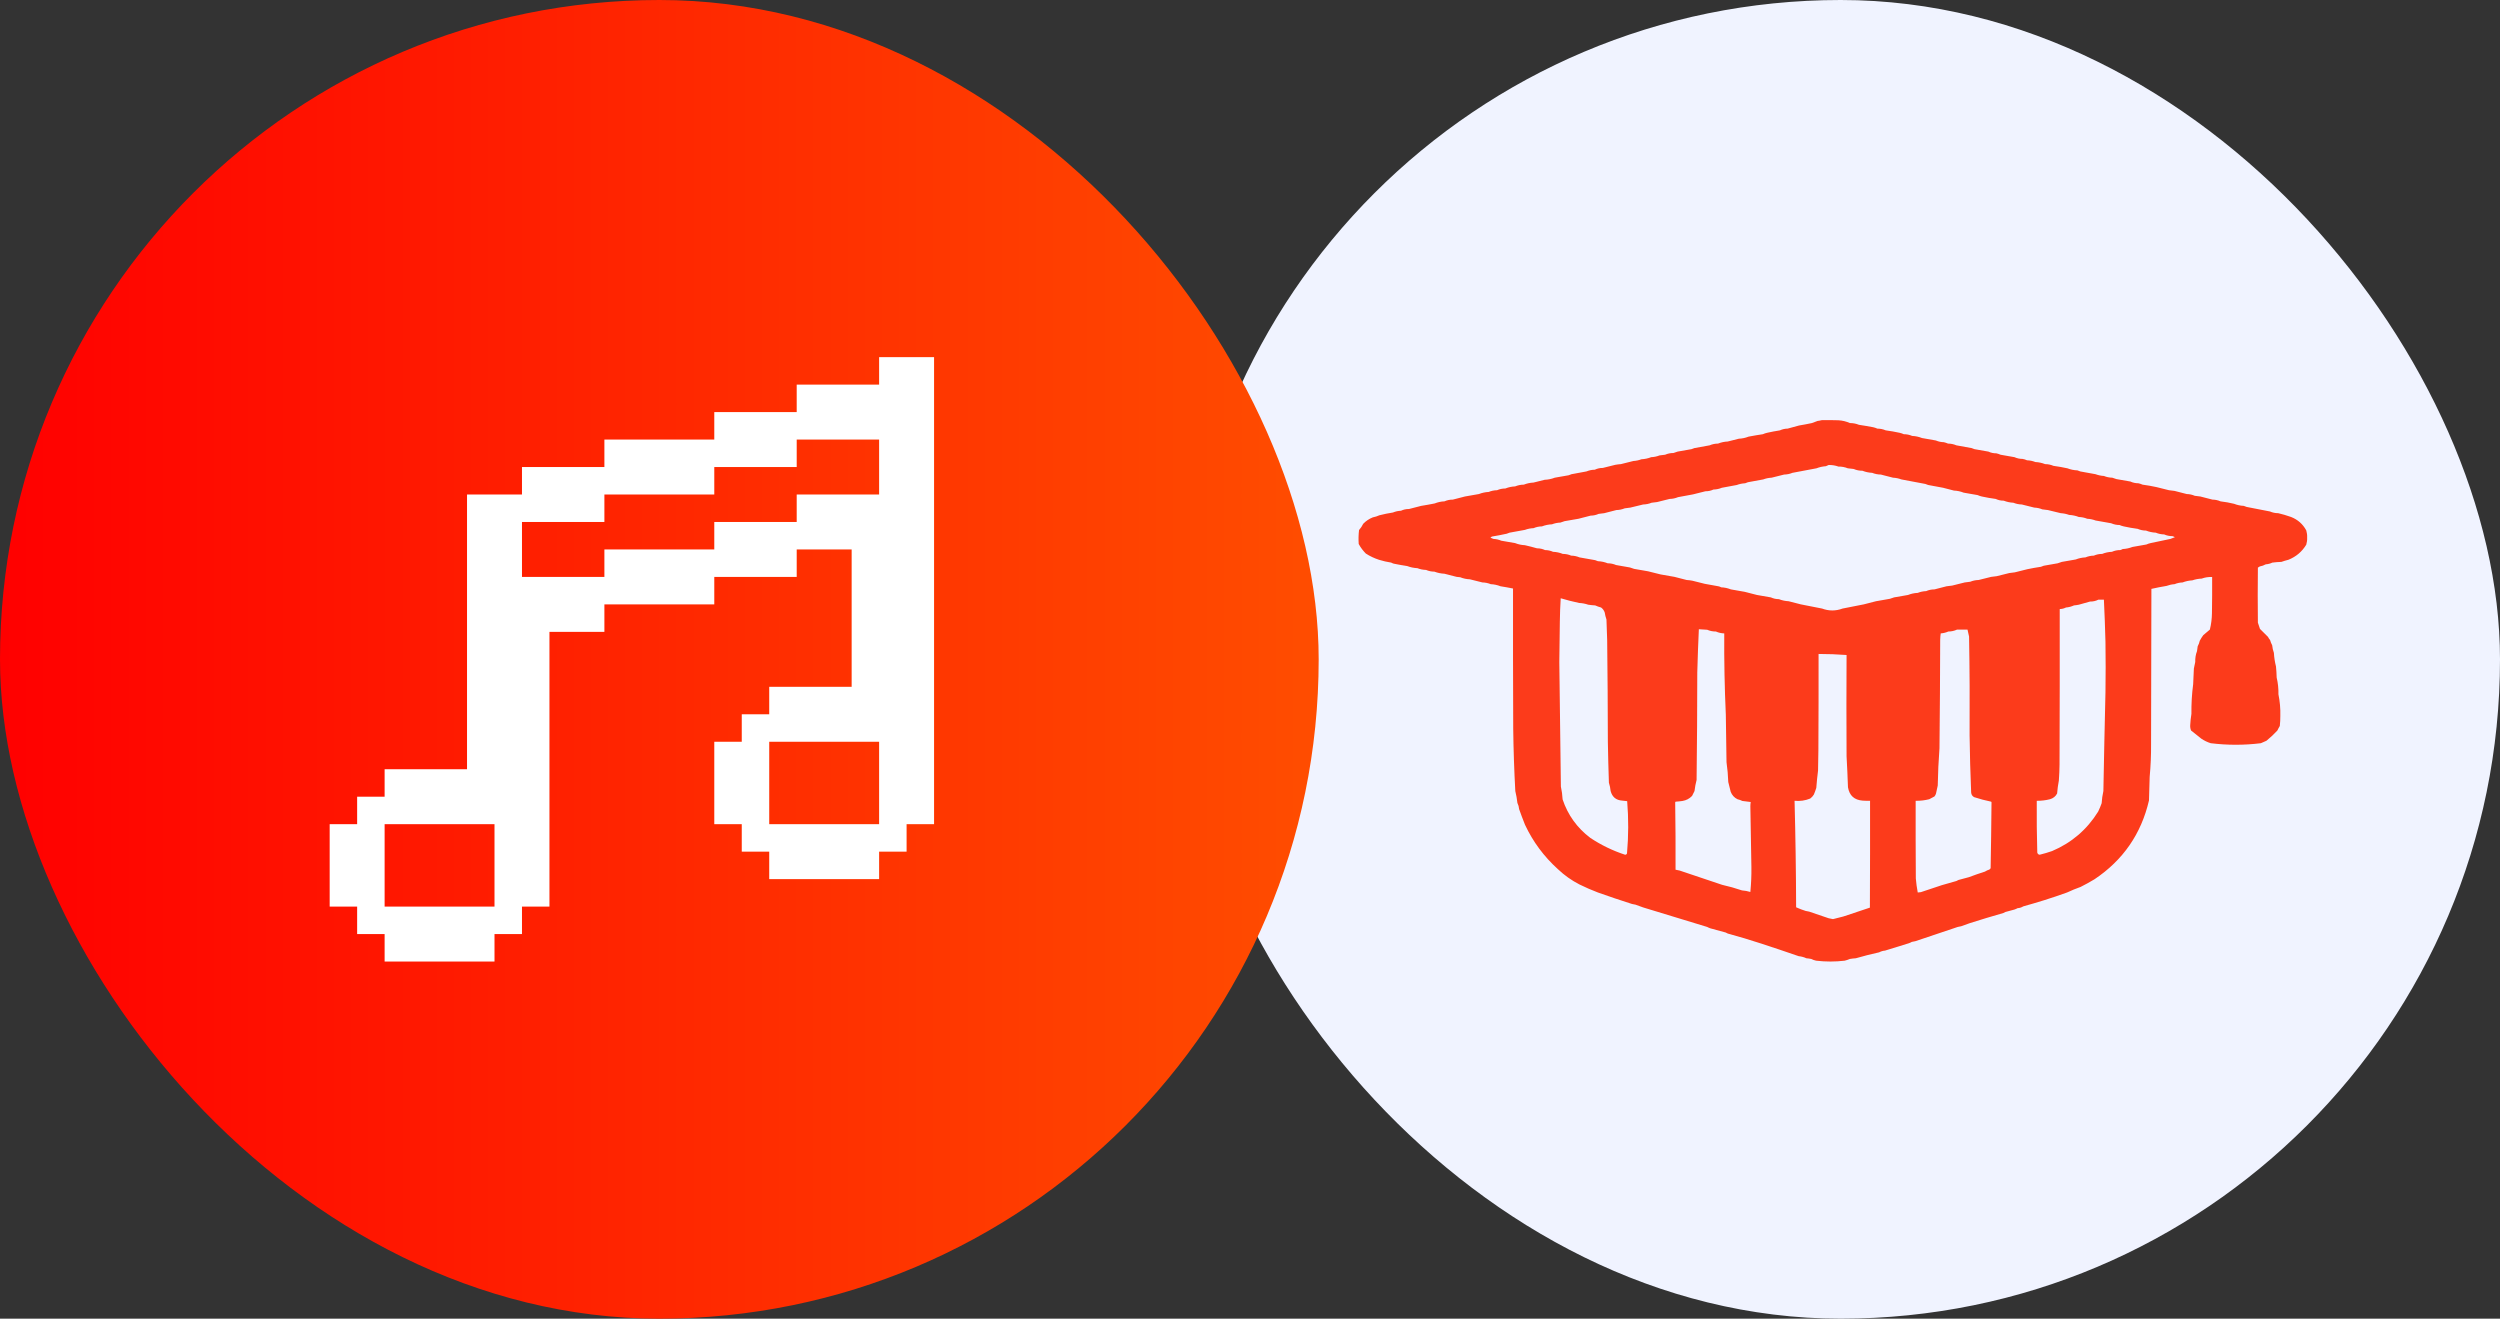 <?xml version="1.0" encoding="UTF-8"?>
<svg xmlns="http://www.w3.org/2000/svg" width="91" height="48" viewBox="0 0 91 48" fill="none">
  <rect x="0" y="0" width="91" height="48" fill="#333333" stroke="none"/>
  <rect x="43" width="48" height="48" rx="24" fill="#F0F3FF"></rect>
  <g clip-path="url(#clip0_1_490)">
    <g clip-path="url(#clip1_1_490)">
      <path opacity="0.893" fill-rule="evenodd" clip-rule="evenodd" d="M66.322 15.292C66.521 15.29 66.719 15.292 66.918 15.298C67.063 15.306 67.203 15.34 67.336 15.399C67.45 15.399 67.559 15.42 67.665 15.463C67.839 15.489 68.012 15.518 68.184 15.551C68.237 15.563 68.287 15.58 68.336 15.602C68.442 15.602 68.543 15.623 68.64 15.665C68.811 15.688 68.98 15.717 69.147 15.754C69.199 15.766 69.25 15.783 69.299 15.805C69.405 15.805 69.506 15.826 69.603 15.868C69.726 15.873 69.844 15.898 69.958 15.944C70.126 15.976 70.294 16.006 70.464 16.033C70.557 16.073 70.654 16.094 70.756 16.096C70.808 16.108 70.859 16.125 70.908 16.147C71.013 16.147 71.115 16.168 71.212 16.21C71.397 16.244 71.583 16.278 71.769 16.311C71.802 16.326 71.835 16.339 71.87 16.349C72.039 16.379 72.208 16.408 72.377 16.438C72.469 16.481 72.566 16.502 72.668 16.501C72.721 16.513 72.771 16.53 72.82 16.552C72.99 16.579 73.159 16.608 73.327 16.641C73.419 16.683 73.516 16.704 73.618 16.704C73.675 16.713 73.73 16.73 73.783 16.755C73.888 16.758 73.99 16.779 74.087 16.818C74.21 16.824 74.328 16.849 74.442 16.894C74.547 16.894 74.649 16.915 74.746 16.957C74.916 16.98 75.085 17.009 75.252 17.046C75.37 17.092 75.493 17.117 75.62 17.122C75.653 17.135 75.687 17.147 75.721 17.16C75.907 17.194 76.093 17.228 76.278 17.261C76.376 17.298 76.477 17.319 76.582 17.325C76.679 17.365 76.781 17.386 76.886 17.388C76.937 17.405 76.987 17.422 77.038 17.439C77.207 17.468 77.376 17.498 77.545 17.527C77.637 17.57 77.734 17.591 77.836 17.591C77.889 17.602 77.939 17.619 77.988 17.641C78.159 17.664 78.328 17.693 78.495 17.73C78.647 17.769 78.799 17.807 78.951 17.844C79.019 17.851 79.086 17.859 79.154 17.869C79.302 17.906 79.449 17.944 79.597 17.983C79.698 17.985 79.796 18.006 79.888 18.047C79.956 18.053 80.024 18.062 80.091 18.072C80.239 18.11 80.386 18.148 80.534 18.186C80.636 18.187 80.733 18.208 80.826 18.249C80.993 18.269 81.158 18.299 81.32 18.338C81.433 18.383 81.552 18.409 81.674 18.414C81.708 18.427 81.742 18.439 81.776 18.452C82.058 18.508 82.341 18.563 82.624 18.617C82.721 18.659 82.822 18.68 82.928 18.68C83.087 18.717 83.243 18.764 83.397 18.819C83.641 18.915 83.824 19.078 83.948 19.307C83.973 19.392 83.984 19.478 83.98 19.567C83.984 19.655 83.973 19.742 83.948 19.826C83.793 20.083 83.575 20.266 83.296 20.377C83.209 20.398 83.125 20.423 83.042 20.453C82.932 20.456 82.822 20.464 82.713 20.479C82.637 20.515 82.557 20.536 82.472 20.542C82.405 20.58 82.333 20.605 82.257 20.618C82.235 20.634 82.212 20.649 82.187 20.662C82.179 21.329 82.179 21.997 82.187 22.664C82.213 22.74 82.238 22.816 82.263 22.892C82.36 22.988 82.457 23.085 82.555 23.183C82.575 23.224 82.6 23.262 82.631 23.297C82.649 23.364 82.674 23.427 82.707 23.487C82.716 23.583 82.737 23.675 82.77 23.766C82.779 23.933 82.805 24.098 82.846 24.26C82.859 24.394 82.867 24.53 82.871 24.665C82.919 24.865 82.94 25.067 82.935 25.273C82.987 25.53 83.011 25.789 83.004 26.052C83.005 26.177 82.999 26.302 82.985 26.426C82.952 26.479 82.923 26.533 82.897 26.59C82.773 26.725 82.64 26.849 82.498 26.964C82.43 26.994 82.362 27.023 82.295 27.053C81.687 27.128 81.079 27.128 80.471 27.053C80.349 27.015 80.235 26.96 80.129 26.888C80.004 26.789 79.88 26.689 79.755 26.59C79.73 26.528 79.719 26.462 79.724 26.394C79.731 26.256 79.746 26.119 79.768 25.982C79.763 25.622 79.784 25.263 79.831 24.906C79.837 24.715 79.845 24.526 79.857 24.336C79.871 24.255 79.888 24.175 79.907 24.095C79.902 23.96 79.923 23.829 79.971 23.702C79.977 23.643 79.985 23.584 79.996 23.525C80.031 23.461 80.057 23.394 80.072 23.322C80.109 23.252 80.152 23.184 80.199 23.12C80.279 23.052 80.359 22.985 80.439 22.917C80.487 22.722 80.512 22.523 80.515 22.322C80.522 21.883 80.524 21.444 80.522 21.004C80.391 20.997 80.264 21.016 80.142 21.061C80.024 21.066 79.91 21.087 79.8 21.125C79.677 21.132 79.559 21.157 79.445 21.201C79.344 21.204 79.247 21.225 79.154 21.264C79.053 21.27 78.956 21.292 78.862 21.327C78.677 21.358 78.493 21.394 78.311 21.435C78.307 23.322 78.303 25.21 78.299 27.097C78.302 27.491 78.285 27.883 78.248 28.275C78.243 28.562 78.235 28.849 78.223 29.136C77.94 30.354 77.279 31.31 76.24 32.005C76.075 32.105 75.906 32.198 75.734 32.284C75.565 32.344 75.4 32.412 75.24 32.487C74.967 32.586 74.692 32.678 74.416 32.765C74.16 32.845 73.902 32.921 73.644 32.993C73.582 33.032 73.514 33.053 73.441 33.057C73.404 33.077 73.366 33.094 73.327 33.107C73.217 33.137 73.107 33.166 72.998 33.196C72.972 33.209 72.947 33.221 72.922 33.234C72.514 33.35 72.109 33.473 71.706 33.601C71.6 33.641 71.495 33.679 71.389 33.715C71.347 33.727 71.305 33.735 71.262 33.741C70.747 33.914 70.232 34.087 69.717 34.26C69.675 34.271 69.633 34.28 69.59 34.285C69.554 34.306 69.516 34.323 69.476 34.336C69.189 34.425 68.902 34.513 68.615 34.602C68.538 34.608 68.467 34.63 68.4 34.665C68.114 34.728 67.831 34.8 67.551 34.881C67.479 34.885 67.407 34.894 67.336 34.906C67.274 34.932 67.211 34.953 67.146 34.969C66.799 35.01 66.453 35.01 66.107 34.969C66.045 34.956 65.986 34.935 65.93 34.906C65.871 34.894 65.812 34.886 65.752 34.881C65.664 34.84 65.571 34.815 65.474 34.805C65.022 34.649 64.571 34.497 64.118 34.349C63.712 34.216 63.302 34.093 62.89 33.981C62.864 33.969 62.839 33.956 62.814 33.943C62.628 33.893 62.442 33.842 62.256 33.791C62.217 33.778 62.179 33.761 62.142 33.741C61.366 33.507 60.59 33.27 59.812 33.031C59.719 32.998 59.626 32.964 59.533 32.93C59.491 32.919 59.449 32.91 59.406 32.905C58.991 32.773 58.577 32.634 58.165 32.487C57.937 32.4 57.713 32.303 57.494 32.195C57.205 32.047 56.943 31.861 56.708 31.638C56.199 31.178 55.8 30.64 55.511 30.023C55.435 29.834 55.364 29.644 55.296 29.453C55.289 29.373 55.268 29.297 55.233 29.225C55.217 29.08 55.192 28.936 55.157 28.794C55.116 28.035 55.09 27.275 55.081 26.514C55.074 24.817 55.072 23.12 55.074 21.422C54.923 21.391 54.771 21.364 54.618 21.34C54.505 21.295 54.386 21.269 54.264 21.264C54.167 21.224 54.065 21.203 53.96 21.201C53.808 21.162 53.656 21.124 53.504 21.087C53.381 21.082 53.262 21.057 53.149 21.011C53.107 21.006 53.065 21.002 53.022 20.998C52.875 20.959 52.727 20.921 52.579 20.884C52.452 20.878 52.33 20.853 52.212 20.808C52.106 20.808 52.004 20.787 51.908 20.745C51.798 20.742 51.692 20.721 51.591 20.681C51.464 20.675 51.342 20.65 51.224 20.605C51.058 20.58 50.894 20.55 50.73 20.517C50.699 20.508 50.669 20.495 50.641 20.479C50.49 20.456 50.343 20.422 50.198 20.377C50.027 20.322 49.867 20.246 49.716 20.149C49.613 20.045 49.526 19.929 49.457 19.801C49.445 19.631 49.449 19.462 49.469 19.294C49.53 19.225 49.581 19.149 49.621 19.066C49.721 18.963 49.837 18.885 49.97 18.832C50.053 18.816 50.133 18.791 50.21 18.756C50.373 18.714 50.538 18.681 50.704 18.655C50.797 18.616 50.894 18.595 50.996 18.591C51.087 18.548 51.185 18.526 51.287 18.528C51.434 18.488 51.582 18.45 51.73 18.414C51.896 18.388 52.06 18.358 52.224 18.325C52.338 18.279 52.456 18.254 52.579 18.249C52.675 18.206 52.777 18.185 52.883 18.186C53.031 18.147 53.178 18.109 53.326 18.072C53.495 18.042 53.664 18.013 53.833 17.983C53.947 17.938 54.065 17.913 54.188 17.907C54.285 17.867 54.386 17.846 54.492 17.844C54.588 17.802 54.69 17.781 54.796 17.781C54.909 17.735 55.027 17.71 55.15 17.705C55.251 17.663 55.357 17.642 55.467 17.641C55.581 17.596 55.699 17.571 55.822 17.565C55.957 17.532 56.092 17.498 56.227 17.464C56.354 17.459 56.476 17.434 56.594 17.388C56.762 17.356 56.931 17.326 57.101 17.299C57.135 17.287 57.169 17.274 57.202 17.261C57.383 17.225 57.565 17.191 57.747 17.16C57.844 17.12 57.945 17.099 58.051 17.097C58.143 17.054 58.24 17.032 58.342 17.033C58.494 16.992 58.646 16.954 58.798 16.919C58.865 16.907 58.933 16.899 59.001 16.894C59.153 16.854 59.305 16.816 59.457 16.78C59.558 16.775 59.655 16.753 59.748 16.717C59.871 16.711 59.989 16.686 60.103 16.641C60.208 16.637 60.31 16.616 60.407 16.577C60.474 16.566 60.542 16.557 60.61 16.552C60.706 16.51 60.808 16.489 60.914 16.489C60.964 16.472 61.015 16.455 61.066 16.438C61.235 16.408 61.403 16.379 61.572 16.349C61.607 16.339 61.641 16.326 61.674 16.311C61.859 16.278 62.045 16.244 62.231 16.21C62.328 16.168 62.429 16.147 62.535 16.147C62.649 16.102 62.767 16.076 62.89 16.071C63.024 16.034 63.159 16 63.295 15.969C63.417 15.964 63.536 15.938 63.65 15.893C63.822 15.86 63.995 15.831 64.169 15.805C64.218 15.783 64.269 15.766 64.321 15.754C64.476 15.719 64.632 15.69 64.79 15.665C64.878 15.624 64.971 15.603 65.068 15.602C65.207 15.562 65.346 15.524 65.486 15.488C65.643 15.462 65.8 15.433 65.955 15.399C66.022 15.374 66.09 15.349 66.158 15.323C66.215 15.316 66.27 15.305 66.322 15.292ZM66.563 16.926C66.685 16.923 66.803 16.942 66.918 16.983C67.036 16.981 67.15 17.002 67.26 17.046C67.331 17.057 67.403 17.065 67.475 17.071C67.576 17.115 67.681 17.136 67.792 17.135C67.905 17.18 68.023 17.206 68.146 17.211C68.248 17.252 68.353 17.273 68.463 17.274C68.611 17.312 68.758 17.35 68.906 17.388C69.011 17.393 69.113 17.414 69.21 17.451C69.501 17.507 69.793 17.562 70.084 17.616C70.118 17.629 70.152 17.641 70.186 17.654C70.366 17.69 70.548 17.724 70.73 17.755C70.861 17.792 70.991 17.826 71.123 17.857C71.246 17.862 71.364 17.888 71.478 17.933C71.647 17.962 71.815 17.992 71.984 18.021C72.033 18.043 72.084 18.06 72.136 18.072C72.303 18.109 72.472 18.139 72.643 18.161C72.735 18.204 72.832 18.226 72.934 18.224C73.048 18.269 73.166 18.294 73.289 18.3C73.386 18.34 73.487 18.361 73.593 18.363C73.745 18.401 73.897 18.439 74.049 18.477C74.15 18.481 74.248 18.502 74.34 18.541C74.407 18.552 74.475 18.561 74.543 18.566C74.699 18.604 74.855 18.642 75.012 18.68C75.117 18.686 75.218 18.707 75.316 18.743C75.438 18.749 75.556 18.774 75.67 18.819C75.776 18.822 75.877 18.843 75.974 18.883C76.079 18.888 76.181 18.909 76.278 18.946C76.468 18.982 76.657 19.016 76.848 19.047C76.945 19.09 77.046 19.11 77.152 19.111C77.201 19.133 77.252 19.149 77.304 19.161C77.471 19.198 77.64 19.228 77.811 19.25C77.908 19.292 78.009 19.313 78.115 19.313C78.229 19.358 78.347 19.384 78.47 19.389C78.567 19.43 78.668 19.451 78.774 19.453C78.87 19.495 78.972 19.516 79.078 19.516C79.109 19.525 79.138 19.538 79.166 19.554C79.11 19.572 79.055 19.593 79.002 19.617C78.761 19.667 78.52 19.718 78.28 19.769C78.227 19.781 78.177 19.798 78.128 19.82C77.959 19.849 77.79 19.879 77.621 19.909C77.507 19.954 77.389 19.979 77.266 19.985C77.238 20.001 77.209 20.014 77.178 20.023C77.071 20.022 76.97 20.043 76.874 20.086C76.751 20.091 76.632 20.116 76.519 20.162C76.413 20.162 76.312 20.183 76.215 20.225C76.109 20.227 76.008 20.248 75.911 20.289C75.788 20.294 75.67 20.32 75.556 20.365C75.387 20.394 75.219 20.424 75.05 20.453C74.999 20.47 74.948 20.487 74.898 20.504C74.73 20.536 74.561 20.566 74.391 20.593C74.357 20.605 74.323 20.618 74.29 20.631C74.123 20.655 73.959 20.685 73.796 20.719C73.644 20.759 73.492 20.797 73.34 20.833C73.272 20.845 73.205 20.854 73.137 20.859C72.985 20.897 72.833 20.935 72.681 20.973C72.613 20.979 72.546 20.988 72.478 20.998C72.326 21.036 72.174 21.074 72.022 21.112C71.917 21.114 71.815 21.135 71.718 21.175C71.651 21.186 71.583 21.194 71.516 21.201C71.364 21.239 71.212 21.277 71.06 21.315C70.992 21.321 70.924 21.33 70.857 21.34C70.709 21.377 70.561 21.415 70.414 21.454C70.308 21.454 70.206 21.475 70.11 21.517C70.004 21.521 69.903 21.542 69.806 21.581C69.683 21.586 69.565 21.612 69.451 21.657C69.282 21.686 69.113 21.716 68.944 21.745C68.894 21.762 68.843 21.779 68.792 21.796C68.624 21.828 68.455 21.858 68.286 21.885C68.137 21.921 67.989 21.959 67.842 21.999C67.584 22.047 67.327 22.097 67.07 22.151C66.82 22.244 66.571 22.244 66.322 22.151C66.065 22.099 65.808 22.048 65.55 21.999C65.402 21.959 65.255 21.921 65.106 21.885C64.984 21.879 64.865 21.854 64.752 21.809C64.65 21.809 64.552 21.788 64.46 21.745C64.292 21.713 64.123 21.684 63.954 21.657C63.806 21.618 63.658 21.58 63.51 21.543C63.341 21.513 63.172 21.483 63.004 21.454C62.89 21.409 62.772 21.383 62.649 21.378C62.618 21.358 62.584 21.346 62.548 21.34C62.383 21.31 62.218 21.281 62.054 21.251C61.902 21.21 61.75 21.172 61.598 21.137C61.531 21.124 61.463 21.116 61.395 21.112C61.247 21.074 61.099 21.036 60.952 20.998C60.783 20.968 60.614 20.939 60.445 20.909C60.293 20.87 60.141 20.832 59.989 20.795C59.819 20.768 59.65 20.739 59.482 20.707C59.432 20.69 59.381 20.673 59.33 20.656C59.161 20.627 58.992 20.597 58.824 20.567C58.727 20.525 58.626 20.504 58.52 20.504C58.406 20.458 58.288 20.433 58.165 20.428C58.131 20.415 58.097 20.403 58.064 20.39C57.874 20.354 57.684 20.32 57.494 20.289C57.397 20.248 57.295 20.227 57.19 20.225C57.093 20.183 56.992 20.162 56.886 20.162C56.772 20.116 56.654 20.091 56.531 20.086C56.439 20.045 56.342 20.023 56.24 20.023C56.147 19.98 56.05 19.958 55.948 19.959C55.802 19.917 55.654 19.879 55.505 19.845C55.382 19.84 55.264 19.814 55.15 19.769C54.982 19.737 54.813 19.708 54.644 19.681C54.555 19.642 54.462 19.621 54.365 19.617C54.325 19.604 54.287 19.587 54.251 19.567C54.27 19.551 54.291 19.538 54.314 19.529C54.493 19.5 54.67 19.466 54.846 19.427C54.88 19.415 54.914 19.402 54.948 19.389C55.133 19.355 55.319 19.322 55.505 19.288C55.607 19.25 55.712 19.229 55.822 19.225C55.918 19.183 56.02 19.162 56.126 19.161C56.243 19.116 56.366 19.09 56.493 19.085C56.59 19.047 56.692 19.026 56.797 19.022C56.848 19.005 56.898 18.988 56.949 18.971C57.118 18.942 57.287 18.912 57.456 18.883C57.604 18.846 57.752 18.808 57.899 18.769C58.001 18.768 58.098 18.747 58.19 18.705C58.258 18.699 58.326 18.69 58.393 18.68C58.541 18.641 58.688 18.603 58.836 18.566C58.942 18.564 59.043 18.543 59.14 18.503C59.208 18.494 59.275 18.486 59.343 18.477C59.499 18.439 59.655 18.401 59.812 18.363C59.917 18.361 60.019 18.34 60.116 18.3C60.183 18.288 60.25 18.28 60.318 18.275C60.47 18.236 60.622 18.198 60.774 18.161C60.88 18.159 60.982 18.138 61.078 18.097C61.261 18.066 61.442 18.032 61.623 17.996C61.775 17.96 61.927 17.922 62.079 17.882C62.181 17.883 62.278 17.862 62.37 17.819C62.476 17.817 62.577 17.796 62.674 17.755C62.857 17.724 63.038 17.69 63.219 17.654C63.317 17.617 63.418 17.596 63.523 17.591C63.558 17.581 63.591 17.568 63.624 17.553C63.81 17.519 63.996 17.485 64.182 17.451C64.279 17.414 64.38 17.393 64.486 17.388C64.638 17.35 64.79 17.312 64.942 17.274C65.047 17.272 65.148 17.251 65.246 17.211C65.537 17.156 65.828 17.101 66.12 17.046C66.23 17.003 66.344 16.978 66.462 16.97C66.497 16.956 66.531 16.941 66.563 16.926ZM56.81 21.777C57.031 21.843 57.255 21.9 57.481 21.948C57.594 21.953 57.704 21.974 57.81 22.011C57.894 22.024 57.979 22.032 58.064 22.037C58.133 22.068 58.205 22.093 58.279 22.113C58.342 22.159 58.387 22.221 58.412 22.296C58.425 22.383 58.446 22.467 58.475 22.55C58.482 22.799 58.49 23.048 58.501 23.297C58.516 24.53 58.524 25.763 58.526 26.996C58.534 27.494 58.547 27.992 58.564 28.49C58.596 28.589 58.617 28.691 58.627 28.794C58.685 29.012 58.826 29.128 59.052 29.143C59.111 29.148 59.17 29.154 59.229 29.162C59.281 29.795 59.279 30.428 59.223 31.062C59.212 31.096 59.188 31.113 59.153 31.112C58.702 30.965 58.28 30.76 57.886 30.498C57.406 30.134 57.07 29.668 56.879 29.098C56.871 28.94 56.849 28.784 56.816 28.63C56.797 27.12 56.778 25.611 56.759 24.101C56.767 23.61 56.773 23.117 56.778 22.626C56.782 22.342 56.792 22.059 56.81 21.777ZM76.38 21.828C76.447 21.828 76.515 21.828 76.582 21.828C76.607 22.343 76.626 22.858 76.639 23.373C76.648 23.981 76.648 24.589 76.639 25.197C76.61 26.396 76.585 27.595 76.563 28.794C76.53 28.94 76.509 29.088 76.5 29.238C76.463 29.341 76.421 29.442 76.373 29.542C75.965 30.199 75.406 30.678 74.695 30.979C74.547 31.03 74.397 31.075 74.245 31.112C74.2 31.108 74.171 31.082 74.157 31.036C74.139 30.407 74.133 29.778 74.138 29.149C74.3 29.151 74.461 29.132 74.619 29.092C74.736 29.059 74.823 28.989 74.879 28.883C74.891 28.726 74.912 28.57 74.942 28.414C74.957 28.22 74.965 28.026 74.967 27.832C74.974 25.944 74.976 24.057 74.974 22.17C75.054 22.168 75.13 22.149 75.202 22.113C75.303 22.105 75.4 22.079 75.493 22.037C75.553 22.032 75.612 22.023 75.67 22.011C75.805 21.974 75.941 21.936 76.076 21.897C76.184 21.899 76.286 21.876 76.38 21.828ZM61.838 22.904C61.94 22.91 62.041 22.916 62.142 22.923C62.243 22.967 62.349 22.988 62.459 22.987C62.556 23.03 62.657 23.053 62.763 23.056C62.756 24.045 62.775 25.033 62.82 26.02C62.825 26.595 62.834 27.169 62.845 27.743C62.879 27.983 62.901 28.223 62.909 28.465C62.941 28.582 62.97 28.701 62.997 28.82C63.044 28.943 63.127 29.034 63.244 29.092C63.306 29.106 63.365 29.127 63.422 29.155C63.525 29.165 63.626 29.177 63.726 29.193C63.717 29.245 63.713 29.298 63.713 29.352C63.725 30.09 63.737 30.829 63.751 31.568C63.755 31.869 63.742 32.169 63.713 32.468C63.614 32.437 63.513 32.418 63.409 32.411C63.172 32.33 62.931 32.263 62.687 32.208C62.171 32.036 61.656 31.863 61.142 31.689C61.091 31.676 61.041 31.665 60.99 31.657C60.993 30.84 60.989 30.023 60.977 29.206C60.979 29.196 60.983 29.188 60.99 29.181C61.074 29.176 61.159 29.168 61.243 29.155C61.38 29.132 61.496 29.071 61.591 28.972C61.621 28.913 61.65 28.854 61.68 28.794C61.696 28.657 61.721 28.522 61.756 28.389C61.772 27.084 61.78 25.78 61.781 24.475C61.795 23.951 61.814 23.428 61.838 22.904ZM71.237 22.917C71.364 22.917 71.49 22.917 71.617 22.917C71.635 23.002 71.653 23.086 71.674 23.17C71.695 24.369 71.701 25.569 71.693 26.768C71.702 27.46 71.721 28.153 71.75 28.845C71.755 28.922 71.791 28.979 71.858 29.016C72.061 29.083 72.268 29.138 72.478 29.181C72.484 29.186 72.488 29.192 72.491 29.2C72.484 30.002 72.474 30.804 72.459 31.606C72.444 31.621 72.43 31.636 72.415 31.651C72.356 31.669 72.301 31.694 72.25 31.727C72.054 31.789 71.859 31.857 71.668 31.929C71.541 31.963 71.414 31.997 71.288 32.031C71.262 32.043 71.237 32.056 71.212 32.069C71.035 32.119 70.857 32.17 70.68 32.221C70.427 32.308 70.174 32.393 69.92 32.474C69.881 32.481 69.843 32.485 69.806 32.487C69.773 32.317 69.75 32.146 69.736 31.974C69.73 31.032 69.727 30.09 69.73 29.149C69.897 29.152 70.061 29.133 70.224 29.092C70.286 29.056 70.349 29.022 70.414 28.991C70.441 28.959 70.46 28.924 70.471 28.883C70.49 28.785 70.511 28.688 70.534 28.592C70.542 28.139 70.563 27.688 70.597 27.236C70.611 25.919 70.62 24.602 70.623 23.284C70.625 23.208 70.631 23.132 70.642 23.056C70.738 23.049 70.831 23.026 70.92 22.987C71.032 22.987 71.138 22.963 71.237 22.917ZM66.196 23.804C66.537 23.804 66.876 23.817 67.215 23.842C67.208 25.07 67.208 26.299 67.215 27.528C67.236 27.903 67.253 28.279 67.266 28.655C67.317 28.958 67.496 29.121 67.804 29.143C67.893 29.149 67.981 29.151 68.07 29.149C68.072 30.445 68.07 31.741 68.064 33.038C67.742 33.147 67.418 33.255 67.095 33.361C66.971 33.394 66.846 33.426 66.721 33.456C66.668 33.446 66.615 33.436 66.563 33.424C66.327 33.344 66.09 33.264 65.854 33.183C65.812 33.172 65.77 33.164 65.727 33.158C65.608 33.121 65.492 33.077 65.379 33.025C65.375 31.732 65.356 30.44 65.322 29.149C65.519 29.169 65.709 29.141 65.892 29.067C65.946 29.027 65.99 28.979 66.025 28.921C66.058 28.842 66.087 28.762 66.113 28.68C66.129 28.469 66.15 28.258 66.177 28.047C66.181 27.806 66.185 27.566 66.189 27.325C66.195 26.149 66.198 24.976 66.196 23.804Z" fill="#FE2501"></path>
    </g>
  </g>
  <rect width="48" height="48" rx="24" fill="url(#paint0_linear_1_490)"></rect>
  <path d="M32 13V14H29V15H26V16H22V17H19V18H17V28H14V29H13V30H12V33H13V34H14V35H18V34H19V33H20V23H22V22H26V21H29V20H31V25H28V26H27V27H26V30H27V31H28V32H32V31H33V30H34V13H32ZM14 33V30H18V33H14ZM29 18V19H26V20H22V21H19V19H22V18H26V17H29V16H32V18H29ZM28 30V27H32V30H28Z" fill="white"></path>
  <defs>
    <linearGradient id="paint0_linear_1_490" x1="0" y1="24" x2="48" y2="24" gradientUnits="userSpaceOnUse">
      <stop stop-color="#FF0000"></stop>
      <stop offset="1" stop-color="#FF4D00"></stop>
    </linearGradient>
    <clipPath id="clip0_1_490">
      <rect width="38" height="38" fill="white" transform="translate(48 5)"></rect>
    </clipPath>
    <clipPath id="clip1_1_490">
      <rect width="38" height="38" fill="white" transform="translate(48 5)"></rect>
    </clipPath>
  </defs>
</svg>
